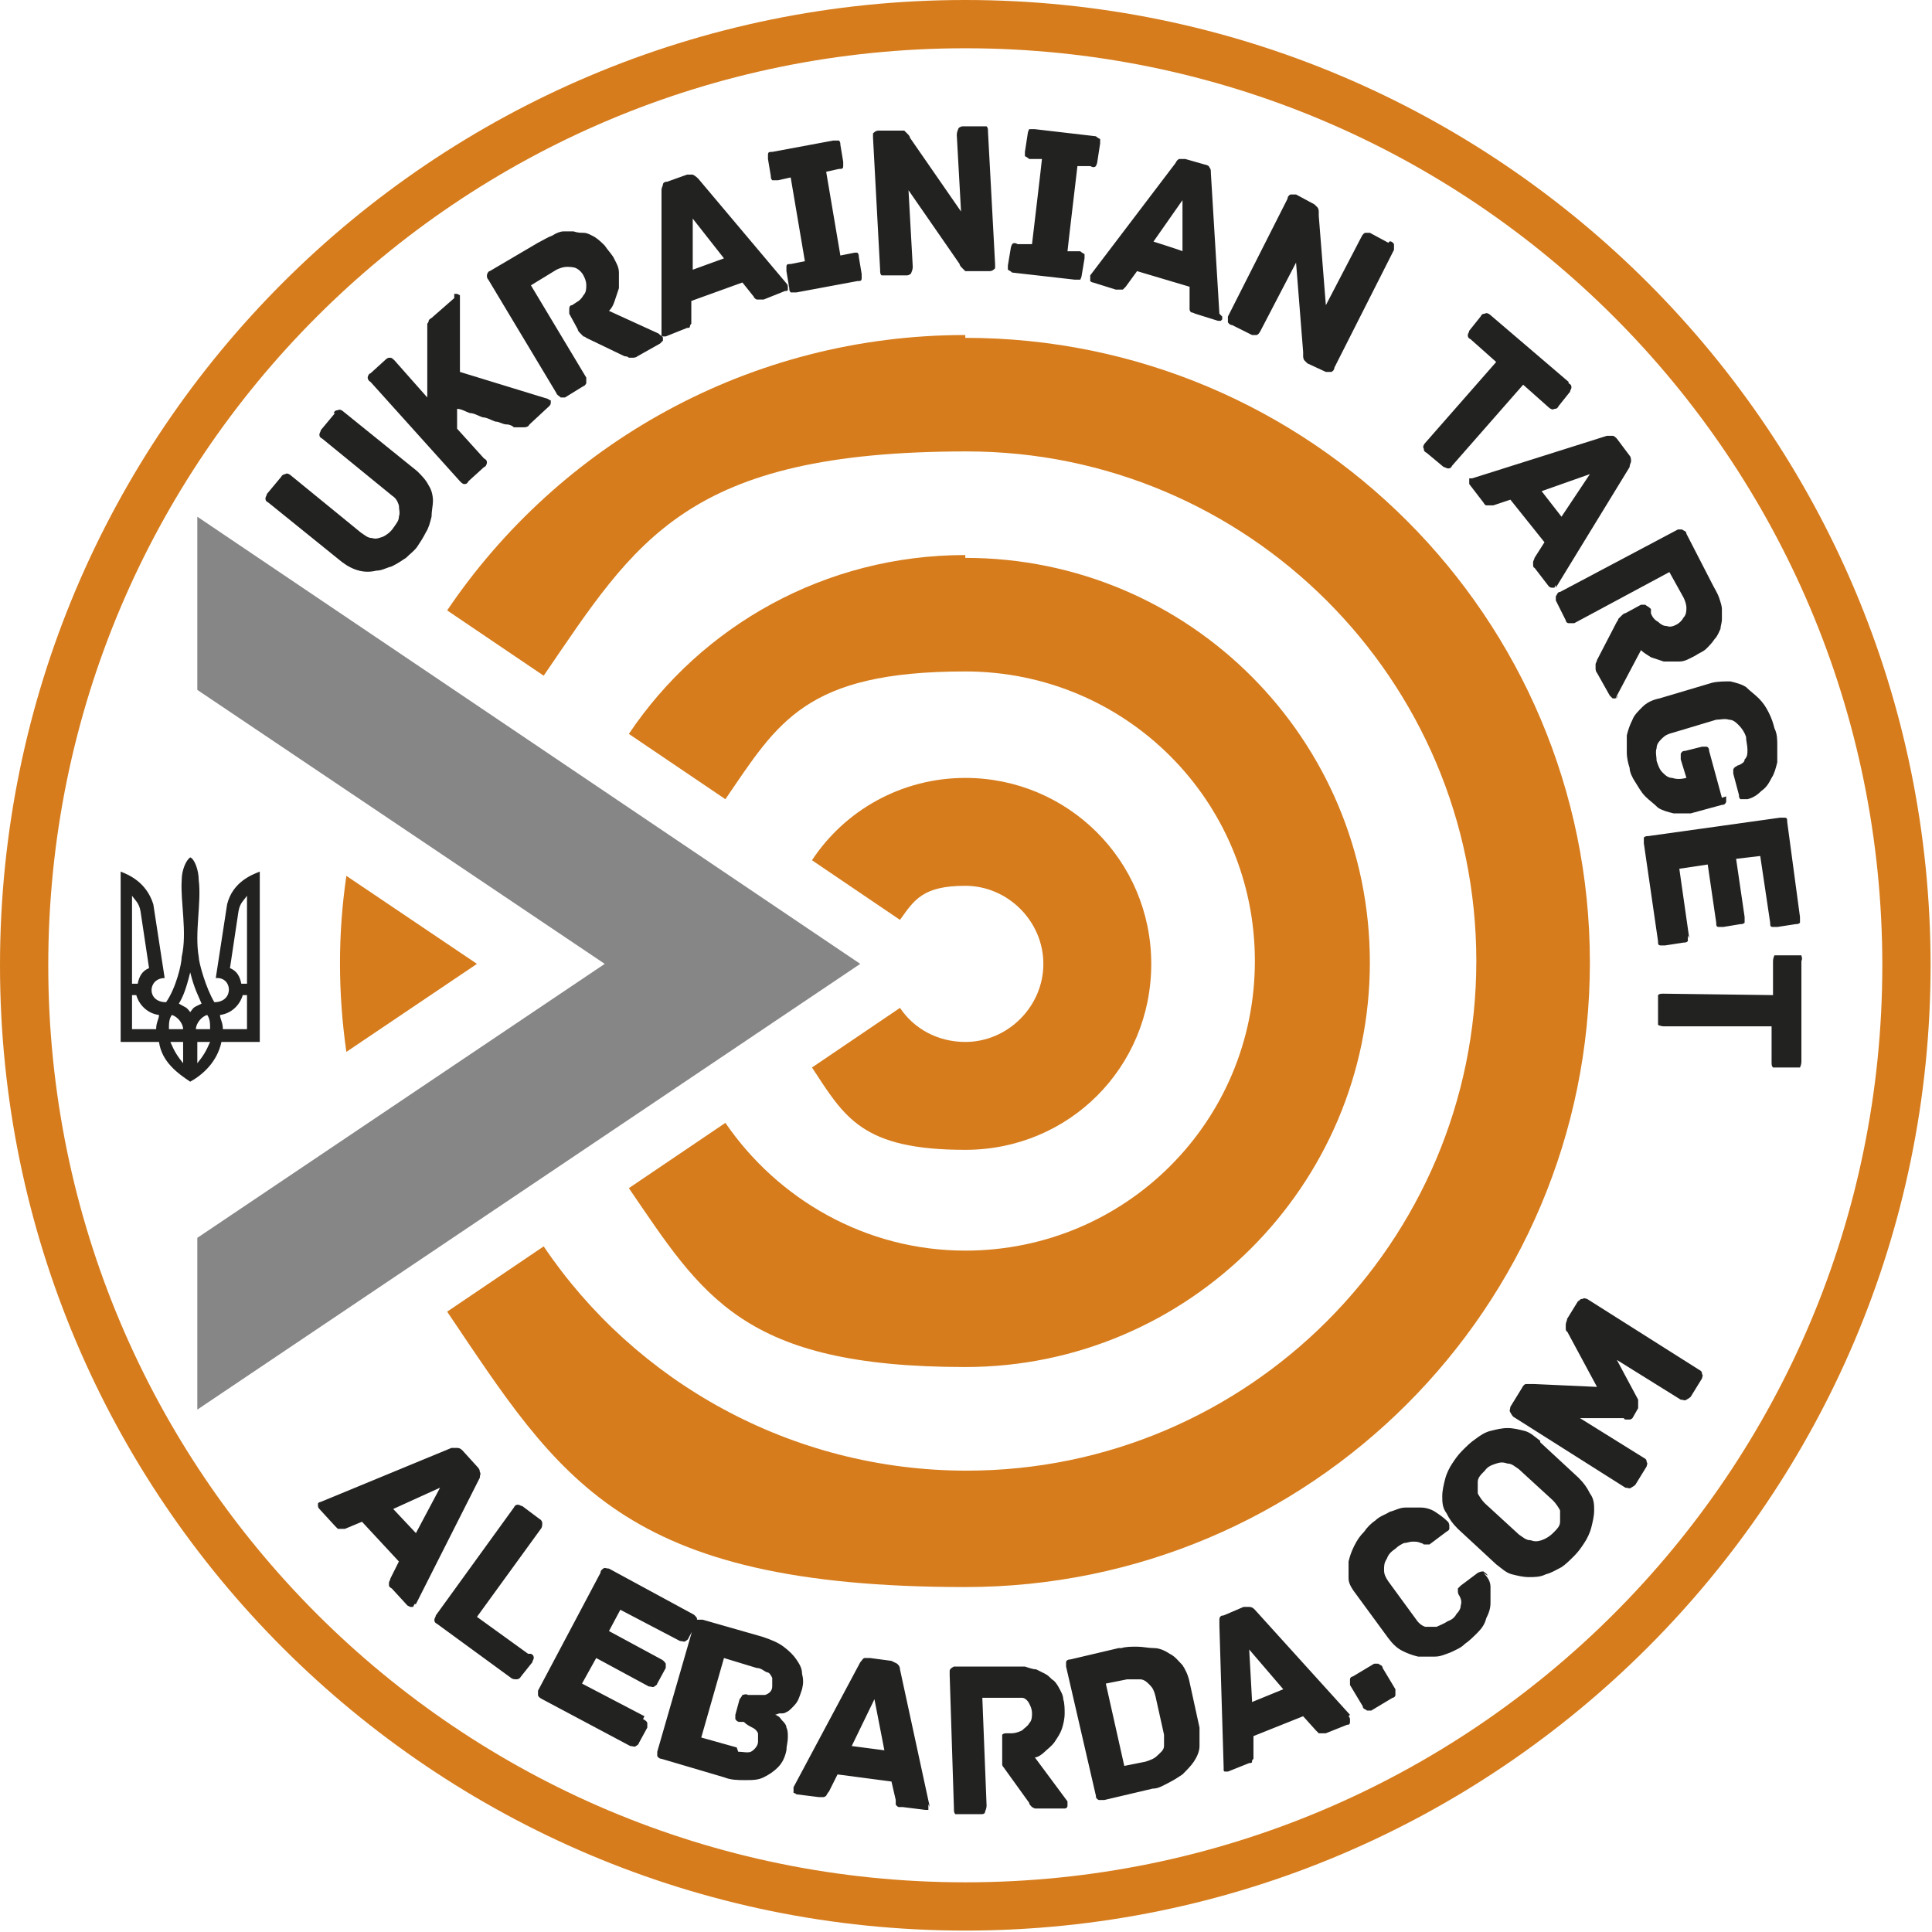 <?xml version="1.0" encoding="UTF-8"?>
<svg id="Logo" xmlns="http://www.w3.org/2000/svg" version="1.1" viewBox="0 0 136.1 136.1">
  <!-- Generator: Adobe Illustrator 29.4.0, SVG Export Plug-In . SVG Version: 2.1.0 Build 152)  -->
  <defs>
    <style>
      .st0 {
        fill: #868686;
      }

      .st0, .st1, .st2 {
        fill-rule: evenodd;
      }

      .st1, .st3 {
        fill: #222221;
      }

      .st2 {
        fill: #d67c1c;
      }
    </style>
  </defs>
  <path class="st2" d="M68,23.8c24.3,0,44,19.7,44,44s-19.7,44-44,44-28.6-7.7-36.5-19.4l6.8-4.6c6.4,9.5,17.4,15.8,29.8,15.8,19.8,0,35.9-16.1,35.9-35.9s-16.1-35.9-35.9-35.9-23.3,6.3-29.8,15.8l-6.8-4.6c7.9-11.7,21.3-19.4,36.5-19.4"/>
  <path class="st2" d="M68,54.8c7.2,0,13.1,5.8,13.1,13.1s-5.8,13.1-13.1,13.1-8.5-2.3-10.8-5.8l6.2-4.2c1,1.5,2.7,2.4,4.6,2.4,3,0,5.5-2.5,5.5-5.5s-2.5-5.5-5.5-5.5-3.6,1-4.6,2.4l-6.2-4.2c2.3-3.5,6.3-5.8,10.8-5.8"/>
  <path class="st2" d="M68,39.3c15.8,0,28.5,12.8,28.5,28.5s-12.8,28.5-28.5,28.5-18.5-5-23.7-12.6l6.8-4.6c3.7,5.4,9.9,9,16.9,9,11.3,0,20.4-9.1,20.4-20.4s-9.1-20.4-20.4-20.4-13.2,3.6-16.9,9l-6.8-4.6c5.1-7.6,13.8-12.6,23.7-12.6"/>
  <polygon class="st0" points="13.9 36.4 60.6 67.9 13.9 99.3 13.9 87.2 42.6 67.9 13.9 48.6 13.9 36.4"/>
  <path class="st2" d="M24.4,61.7l9.2,6.2-9.2,6.2c-.6-4.2-.6-8.3,0-12.4"/>
  <path class="st2" d="M68,3.4c35.7,0,64.6,28.9,64.6,64.6s-28.9,64.6-64.6,64.6S3.4,103.7,3.4,68,32.3,3.4,68,3.4M68,0c37.6,0,68,30.5,68,68s-30.5,68-68,68S0,105.6,0,68,30.5,0,68,0Z"/>
  <path class="st3" d="M111.2,91.6l-.8,1.3c0,.1-.1.3-.1.4,0,.1,0,.2,0,.3,0,0,0,.2.1.2l2.1,3.9-4.4-.2c0,0-.2,0-.3,0,0,0-.2,0-.3,0-.1,0-.2.1-.3.3l-.8,1.3c0,.1-.1.3,0,.4,0,0,.1.2.2.3l7.9,5c.2,0,.3.1.4,0,0,0,.2-.1.3-.2l.8-1.3c0-.1.1-.2,0-.3,0-.1,0-.2-.2-.3l-4.5-2.8h3.1c0,.1.1.1.2.1,0,0,.1,0,.2,0,0,0,.1,0,.2-.1l.4-.7c0,0,0-.1,0-.2,0,0,0-.1,0-.2,0,0,0-.1,0-.2l-1.5-2.8,4.5,2.8c.2,0,.3.1.4,0,0,0,.2-.1.3-.2l.8-1.3c0-.1.1-.2,0-.3,0-.1,0-.2-.2-.3l-7.9-5c-.1,0-.2-.1-.3,0-.1,0-.2,0-.3.2M109.4,105.7c.2.2.4.5.5.7,0,.3,0,.5,0,.8,0,.3-.2.5-.5.8-.2.2-.5.4-.8.5-.3.1-.5.1-.8,0-.3,0-.5-.2-.8-.4l-2.4-2.2c-.2-.2-.4-.5-.5-.7,0-.3,0-.5,0-.8,0-.3.2-.5.5-.8.2-.3.5-.4.8-.5.3-.1.5-.1.8,0,.3,0,.5.2.8.4l2.4,2.2ZM108.5,101.5c-.4-.3-.7-.6-1.1-.7-.4-.1-.8-.2-1.2-.2-.4,0-.8.1-1.2.2-.4.1-.7.3-1.1.6-.3.2-.6.5-.9.8-.3.3-.5.6-.7.9-.2.3-.4.7-.5,1.1-.1.4-.2.8-.2,1.2,0,.4,0,.8.3,1.2.2.4.4.7.8,1.1l2.7,2.5c.4.3.7.6,1.1.7.4.1.8.2,1.2.2.4,0,.8,0,1.2-.2.4-.1.7-.3,1.1-.5.3-.2.6-.5.9-.8.3-.3.5-.6.7-.9.2-.3.4-.7.5-1.1.1-.4.2-.8.2-1.2,0-.4,0-.8-.3-1.2-.2-.4-.4-.7-.8-1.1l-2.7-2.5ZM104.8,111c-.1-.2-.2-.2-.3-.3-.1,0-.2,0-.4.1l-1.2.9c0,0-.1.1-.2.2,0,0,0,.1,0,.2,0,0,0,.2.1.3.1.2.2.4.1.7,0,.2-.1.4-.3.6-.1.2-.3.4-.6.5-.3.2-.6.3-.8.4-.3,0-.5,0-.8,0-.3-.1-.5-.3-.7-.6l-1.9-2.6c-.2-.3-.3-.5-.3-.8,0-.3,0-.5.2-.8.1-.3.3-.5.6-.7.2-.2.4-.3.6-.4.2,0,.4-.1.6-.1.2,0,.4,0,.6.1,0,0,.1,0,.2.1,0,0,.1,0,.2,0,0,0,.2,0,.2,0l1.2-.9c0,0,.2-.1.2-.2,0,0,0-.1,0-.2,0,0,0-.2-.1-.3-.3-.3-.6-.5-.9-.7-.3-.2-.7-.3-1-.3-.4,0-.7,0-1.1,0-.4,0-.7.2-1.1.3-.3.2-.7.3-1,.6-.3.2-.6.5-.8.8-.3.3-.5.6-.7,1-.2.4-.3.7-.4,1.1,0,.4,0,.8,0,1.2,0,.4.3.8.6,1.2l2.2,3c.3.4.6.7,1,.9.4.2.7.3,1.1.4.4,0,.8,0,1.2,0,.4,0,.8-.2,1.1-.3.4-.2.7-.3,1-.6.3-.2.6-.5.9-.8.3-.3.5-.6.6-1,.2-.4.3-.7.3-1.1,0-.4,0-.7,0-1.1,0-.4-.2-.7-.5-1ZM96.8,117.2l-1.5.9c-.1,0-.2.1-.2.2,0,0,0,.2,0,.4l.9,1.5c0,.2.2.2.3.3,0,0,.2,0,.3,0l1.5-.9c.1,0,.2-.1.2-.2,0,0,0-.2,0-.4l-.9-1.5c0-.2-.2-.2-.3-.3,0,0-.2,0-.3,0ZM88.2,119.8l-.2-3.6,2.4,2.8-2.2.9ZM95.1,120.8l-6.7-7.4c-.1-.1-.2-.2-.4-.2-.1,0-.3,0-.4,0l-1.4.6c-.2,0-.3.1-.3.3,0,.1,0,.3,0,.4l.3,10c0,0,0,.1,0,.2,0,0,0,.1.1.1,0,0,.1,0,.2,0l1.5-.6c.1,0,.2,0,.2-.1s0-.1.1-.2c0,0,0-.2,0-.3v-1.3c0,0,3.5-1.4,3.5-1.4l.9,1c0,0,.2.2.2.2,0,0,.1,0,.2,0,0,0,.2,0,.3,0l1.5-.6c.1,0,.2,0,.2-.2,0,0,0-.1,0-.2,0,0,0-.1-.1-.2ZM82,122.1c0,.3,0,.6,0,.9,0,.3-.3.5-.5.7-.2.2-.5.3-.8.4l-1.5.3-1.3-5.8,1.5-.3c.3,0,.6,0,.9,0,.3,0,.5.2.7.4.2.2.3.4.4.8l.6,2.7ZM78.8,116.1l-3.4.8c-.2,0-.3.1-.3.2,0,0,0,.2,0,.3l2.1,9.1c0,.1,0,.2.2.3,0,0,.2,0,.4,0l3.4-.8c.4,0,.7-.2,1.1-.4.4-.2.7-.4,1-.6.3-.3.6-.6.8-.9.2-.3.4-.7.4-1.1,0-.4,0-.9,0-1.3l-.7-3.2c-.1-.5-.3-.9-.5-1.2-.3-.3-.5-.6-.9-.8-.3-.2-.7-.4-1.1-.4-.4,0-.8-.1-1.2-.1-.4,0-.8,0-1.1.1ZM75.2,126.9l-2.3-3.1c.2,0,.5-.2.7-.4.2-.2.5-.4.7-.7.2-.3.4-.6.5-.9.1-.3.2-.7.2-1.1,0-.3,0-.7-.1-1,0-.3-.2-.6-.3-.8-.1-.2-.3-.5-.5-.6-.2-.2-.3-.3-.5-.4-.2-.1-.4-.2-.6-.3-.2,0-.5-.1-.8-.2-.3,0-.7,0-1.1,0h-3.9c-.2.1-.3.2-.3.3,0,0,0,.2,0,.3l.3,9.4c0,.2,0,.3.1.4,0,0,.2,0,.3,0h1.5c.1,0,.3,0,.3-.2,0,0,.1-.2.1-.4l-.3-7.6h2.1c.3,0,.5,0,.7,0,.2,0,.4.2.5.4.1.2.2.4.2.7,0,.2,0,.5-.2.7-.1.2-.3.3-.5.5-.2.1-.5.2-.7.2h-.3c-.2,0-.3,0-.4.1,0,0,0,.2,0,.3v1.2c0,.1,0,.3,0,.4,0,0,0,.2,0,.2,0,0,0,.1.1.2l1.8,2.5c0,.1.1.2.2.3,0,0,.2.1.2.1,0,0,.2,0,.3,0h1.8c0,0,.2,0,.2-.2,0,0,0-.1,0-.2,0,0,0-.2,0-.2ZM60,123l1.6-3.3.7,3.6-2.3-.3ZM65.5,127.3l-2.1-9.7c0-.2-.1-.3-.2-.4,0,0-.2-.1-.4-.2l-1.5-.2c-.2,0-.3,0-.4,0-.1,0-.2.2-.3.3l-4.7,8.8c0,0,0,.1,0,.2,0,0,0,.1,0,.2,0,0,.1,0,.2.1l1.6.2c.1,0,.2,0,.3,0,0,0,.1,0,.2-.1,0,0,.1-.2.2-.3l.6-1.2,3.8.5.3,1.3c0,.1,0,.2,0,.3,0,0,0,.1.2.2,0,0,.2,0,.3,0l1.6.2c.1,0,.2,0,.2,0,0,0,0,0,0-.2,0,0,0-.1,0-.2ZM51.9,123.1l-2.5-.7,1.6-5.6,2.3.7c.3,0,.5.2.7.3.2,0,.3.2.4.4,0,.1,0,.3,0,.6,0,.3-.2.5-.5.6-.2,0-.6,0-1,0h-.2c-.2-.1-.3,0-.4,0,0,0-.1.2-.2.3l-.3,1.1c0,.1,0,.2,0,.3,0,0,.1.2.3.2h.3c.2.2.4.3.6.4.2.1.3.2.4.4,0,.2,0,.4,0,.6,0,.3-.3.6-.5.7-.2.1-.6,0-.9,0ZM54.9,120.7s0,0,.2,0c0,0,.2,0,.3-.1.1,0,.3-.2.4-.3.1-.1.3-.3.4-.5.1-.2.2-.5.3-.8.1-.4.1-.7,0-1.1,0-.4-.2-.7-.4-1-.2-.3-.5-.6-.9-.9-.4-.3-.9-.5-1.5-.7l-4.2-1.2c-.2,0-.3,0-.4,0,0,0-.1.2-.2.3l-2.6,9c0,.1,0,.2,0,.3,0,0,.1.2.3.2l4.4,1.3c.5.2,1,.2,1.5.2.5,0,.9,0,1.3-.2.4-.2.7-.4,1-.7.3-.3.5-.7.6-1.2,0-.3.1-.6.1-.9,0-.3,0-.5-.1-.7,0-.2-.2-.4-.3-.5-.1-.1-.2-.3-.3-.3,0,0-.1-.1-.2-.1ZM45.4,120.9l-4.4-2.3,1-1.8,3.7,2c.2,0,.3.1.4,0,0,0,.2-.1.2-.2l.6-1.1c0-.1,0-.2,0-.3,0,0-.1-.2-.3-.3l-3.7-2,.8-1.5,4.2,2.2c.2,0,.3.1.4,0,0,0,.2-.1.2-.2l.6-1.1c0-.1,0-.2,0-.3,0,0-.1-.2-.3-.3l-5.9-3.2c-.2,0-.3-.1-.4,0,0,0-.2.1-.2.3l-4.4,8.3c0,.1,0,.2,0,.3,0,.1.1.2.3.3l6.2,3.3c.2,0,.3.1.4,0,0,0,.2-.1.2-.2l.6-1.1c0-.1,0-.2,0-.3,0-.1-.1-.2-.3-.3ZM37.2,116.5l-3.6-2.6,4.5-6.2c.1-.1.1-.3.1-.4,0,0,0-.2-.2-.3l-1.2-.9c-.1,0-.2-.1-.3-.1-.1,0-.2,0-.3.2l-5.5,7.6c0,.1-.1.2-.1.3,0,.1,0,.2.2.3l5.2,3.8c.1.1.3.1.4.1,0,0,.2,0,.3-.2l.8-1c0-.1.1-.2.1-.3,0-.1,0-.2-.2-.3ZM27.7,106.3l3.3-1.5-1.7,3.2-1.6-1.7ZM29.3,113l4.5-8.9c0-.2.1-.3,0-.4,0-.1,0-.2-.2-.4l-1-1.1c-.1-.1-.2-.2-.4-.2-.1,0-.3,0-.4,0l-9.2,3.8c0,0-.1,0-.2.1,0,0,0,.1,0,.2,0,0,0,.1.1.2l1.1,1.2c0,0,.1.1.2.2,0,0,.1,0,.2,0,0,0,.2,0,.3,0l1.2-.5,2.6,2.8-.6,1.2c0,.1-.1.2-.1.3,0,0,0,.2,0,.2,0,0,0,.1.2.2l1.1,1.2c0,0,.2.1.2.1,0,0,.1,0,.2,0,0,0,0,0,.1-.2Z"/>
  <path class="st3" d="M126.9,74.9v-7.2c.1-.2,0-.3,0-.4,0,0-.2,0-.3,0h-1.3c-.1,0-.3,0-.3,0,0,0-.1.2-.1.4v2.4s-7.7-.1-7.7-.1c-.2,0-.3,0-.4.1,0,0,0,.2,0,.3v1.5c0,.1,0,.3,0,.3,0,0,.2.1.4.1h7.6c0,.1,0,2.5,0,2.5,0,.2,0,.3.1.4,0,0,.2,0,.3,0h1.3c.1,0,.3,0,.3,0,0,0,.1-.2.1-.4M119,66.1l-.7-4.9,2-.3.6,4.1c0,.2,0,.3.2.3,0,0,.2,0,.3,0l1.2-.2c.1,0,.2,0,.3-.1,0,0,0-.2,0-.4l-.6-4.1,1.7-.2.7,4.7c0,.2,0,.3.2.3,0,0,.2,0,.3,0l1.3-.2c.1,0,.2,0,.3-.1,0,0,0-.2,0-.4l-.9-6.7c0-.2,0-.3-.2-.3,0,0-.2,0-.3,0l-9.3,1.3c-.1,0-.2,0-.3.1,0,0,0,.2,0,.4l1,6.9c0,.2,0,.3.2.3,0,0,.2,0,.3,0l1.3-.2c.1,0,.2,0,.3-.1,0,0,0-.2,0-.4ZM121.3,56.2l-.9-3.3c0-.2-.1-.3-.2-.3,0,0-.2,0-.3,0l-1.2.3c-.1,0-.2,0-.3.2,0,0,0,.2,0,.4l.4,1.3c-.4.1-.7.1-1,0-.3,0-.5-.2-.7-.4-.2-.2-.3-.5-.4-.8,0-.3-.1-.6,0-.9,0-.3.2-.5.4-.7.2-.2.4-.3.8-.4l3-.9c.3,0,.6-.1.9,0,.3,0,.5.2.7.4.2.2.4.5.5.8,0,.3.1.6.1.9,0,.3,0,.5-.2.7,0,.2-.2.3-.4.4,0,0-.1,0-.2.1,0,0-.1,0-.2.2,0,0,0,.2,0,.3l.4,1.5c0,.1,0,.2.1.3,0,0,0,0,.2,0,0,0,.2,0,.3,0,.4-.1.7-.3,1-.6.3-.2.5-.5.7-.9.2-.3.3-.7.4-1.1,0-.4,0-.8,0-1.2,0-.4,0-.8-.2-1.2-.1-.4-.2-.7-.4-1.1-.2-.4-.4-.7-.7-1-.3-.3-.6-.5-.9-.8-.3-.2-.7-.3-1.1-.4-.4,0-.9,0-1.3.1l-3.7,1.1c-.5.1-.9.3-1.2.6-.3.3-.6.6-.7.9-.2.4-.3.7-.4,1.1,0,.4,0,.8,0,1.2,0,.4.1.8.2,1.1,0,.3.2.7.4,1,.2.3.4.7.7,1,.3.3.6.5.9.8.3.2.7.3,1.1.4.4,0,.8,0,1.2,0l2.2-.6c.1,0,.2,0,.3-.2,0,0,0-.2,0-.4ZM113.8,49.2l1.8-3.4c.2.2.4.3.7.5.3.1.6.2.9.3.3,0,.7,0,1.1,0,.4,0,.7-.2,1.1-.4.3-.2.6-.3.8-.5.2-.2.4-.4.6-.7.2-.2.3-.5.4-.7,0-.2.1-.4.1-.7,0-.2,0-.5,0-.7,0-.2-.1-.5-.2-.8-.1-.3-.3-.6-.5-1l-1.8-3.5c0-.2-.2-.2-.3-.3,0,0-.2,0-.3,0l-8.3,4.4c-.2,0-.2.2-.3.3,0,0,0,.2,0,.3l.7,1.4c0,.1.1.2.2.2,0,0,.2,0,.4,0l6.7-3.6,1,1.8c.1.2.2.5.2.7,0,.2,0,.5-.2.7-.1.2-.3.4-.5.5-.2.1-.4.2-.7.1-.2,0-.4-.1-.6-.3-.2-.1-.4-.3-.5-.6v-.3c-.2-.2-.3-.2-.4-.3-.1,0-.2,0-.3,0l-1.1.6c-.1,0-.2.1-.3.2,0,0-.1.1-.2.2,0,0,0,.1-.1.2l-1.4,2.7c0,.1-.1.2-.1.3,0,0,0,.2,0,.3,0,0,0,.2.1.3l.9,1.6c0,0,.1.1.2.2,0,0,.1,0,.2,0,0,0,.1,0,.2-.2ZM108.6,34.6l3.4-1.2-2,3-1.4-1.8ZM109.6,41.4l5.2-8.5c0-.2.1-.3.1-.4,0-.1,0-.3-.1-.4l-.9-1.2c-.1-.1-.2-.2-.3-.2-.1,0-.3,0-.4,0l-9.5,3c0,0-.1,0-.2,0,0,0,0,0,0,.2,0,0,0,.1,0,.2l1,1.3c0,0,.1.2.2.2,0,0,.1,0,.2,0,0,0,.2,0,.3,0l1.2-.4,2.4,3-.7,1.1c0,.1-.1.2-.1.3,0,0,0,.2,0,.2,0,0,0,.2.1.2l1,1.3c0,0,.1.1.2.1,0,0,.1,0,.2,0,0,0,0,0,.1-.2ZM110.5,26.9l-5.5-4.7c-.1-.1-.3-.2-.4-.1-.1,0-.2,0-.3.2l-.8,1c0,.1-.1.2-.1.3,0,.1,0,.2.2.3l1.8,1.6-5,5.7c-.1.1-.2.3-.1.4,0,.1,0,.2.2.3l1.2,1c.1,0,.2.1.3.1.1,0,.2,0,.3-.2l5-5.7,1.8,1.6c.1.1.3.2.4.1.1,0,.2,0,.3-.2l.8-1c0-.1.1-.2.1-.3,0-.1,0-.2-.2-.3ZM97.8,17.1l-1.3-.7c-.1,0-.2,0-.3,0-.1,0-.2.1-.3.3l-2.5,4.8-.5-6.3c0-.1,0-.2,0-.3,0,0,0-.2-.1-.3,0,0-.1-.1-.2-.2l-1.3-.7c-.2,0-.3,0-.4,0,0,0-.2.1-.2.3l-4.2,8.3c0,.2,0,.3,0,.4,0,0,.1.2.3.2l1.4.7c.1,0,.2,0,.3,0,.1,0,.2-.1.3-.3l2.5-4.8.5,6.3c0,.1,0,.2,0,.3,0,0,0,.2.1.3,0,0,.1.1.2.2l1.3.6c.2,0,.3,0,.4,0,0,0,.2-.1.2-.3l4.2-8.3c0-.2,0-.3,0-.4,0,0-.1-.2-.3-.2ZM81.2,17.1l2.1-3v3.6c.1,0-2.1-.7-2.1-.7ZM85.9,22.1l-.6-9.9c0-.2,0-.3-.1-.4,0-.1-.2-.2-.3-.2l-1.4-.4c-.2,0-.3,0-.4,0-.1,0-.2.1-.3.3l-6,7.9c0,0,0,.1,0,.2,0,0,0,.1,0,.2,0,0,.1.1.2.1l1.6.5c.1,0,.2,0,.3,0,0,0,.1,0,.2,0,0,0,.1-.1.2-.2l.8-1.1,3.7,1.1v1.3c0,.1,0,.2,0,.3,0,0,0,.1.1.2,0,0,.1,0,.3.1l1.6.5c.1,0,.2,0,.2,0,0,0,0,0,.1-.1,0,0,0-.1,0-.2ZM76.2,17.7h-1c0-.1.7-6,.7-6h.9c.2.1.3.1.4,0,0,0,.1-.2.1-.3l.2-1.3c0-.1,0-.3,0-.3,0,0-.2-.1-.3-.2l-4.3-.5c-.2,0-.3,0-.4,0,0,0-.1.2-.1.3l-.2,1.3c0,.1,0,.3,0,.3,0,0,.2.1.3.2h.9c0,.1-.7,6-.7,6h-1c-.2-.1-.3-.1-.4,0,0,0-.1.2-.1.3l-.2,1.2c0,.1,0,.3,0,.3,0,0,.2.1.3.2l4.4.5c.2,0,.3,0,.4,0,0,0,.1-.2.1-.3l.2-1.2c0-.1,0-.3,0-.3,0,0-.2-.1-.3-.2ZM69.3,8.9h-1.5c-.1,0-.3.1-.3.2,0,0-.1.2-.1.4l.3,5.4-3.6-5.2c0-.1-.1-.2-.2-.3,0,0-.1-.1-.2-.2,0,0-.2,0-.3,0h-1.5c-.2,0-.3.1-.4.2,0,0,0,.2,0,.3l.5,9.3c0,.2,0,.3.1.4,0,0,.2,0,.3,0h1.5c.1,0,.3-.1.3-.2,0,0,.1-.2.1-.4l-.3-5.4,3.6,5.2c0,.1.1.2.2.3,0,0,.1.1.2.2,0,0,.2,0,.3,0h1.4c.2,0,.3-.1.4-.2,0,0,0-.2,0-.3l-.5-9.3c0-.2,0-.3-.1-.4,0,0-.2,0-.3,0ZM60.2,17.8l-1,.2-1-5.9.9-.2c.2,0,.3,0,.3-.2,0,0,0-.2,0-.3l-.2-1.2c0-.1,0-.2-.1-.3,0,0-.2,0-.4,0l-4.3.8c-.2,0-.3,0-.3.2,0,0,0,.2,0,.3l.2,1.2c0,.1,0,.2.1.3,0,0,.2,0,.4,0l.9-.2,1,5.9-1,.2c-.2,0-.3,0-.3.2,0,0,0,.2,0,.3l.2,1.2c0,.1,0,.2.1.3,0,0,.2,0,.4,0l4.3-.8c.2,0,.3,0,.3-.2,0,0,0-.2,0-.3l-.2-1.2c0-.1,0-.2-.1-.3,0,0-.2,0-.4,0ZM48.8,19v-3.6c0,0,2.2,2.8,2.2,2.8l-2.2.8ZM55.6,20.2l-6.4-7.6c-.1-.1-.2-.2-.4-.3-.1,0-.3,0-.4,0l-1.4.5c-.2,0-.3.1-.3.2,0,.1-.1.2-.1.4v10c0,0,0,.1,0,.2,0,0,0,.1.1.1,0,0,.1,0,.2,0l1.5-.6c.1,0,.2,0,.2-.1,0,0,0-.1.1-.2,0,0,0-.2,0-.3v-1.3s3.6-1.3,3.6-1.3l.8,1c0,.1.2.2.2.2,0,0,.1,0,.2,0,0,0,.2,0,.3,0l1.5-.6c.1,0,.2,0,.2-.1,0,0,0-.1,0-.2,0,0,0-.1-.1-.2ZM46.4,23.5l-3.5-1.6c.2-.2.3-.4.4-.7.1-.3.2-.6.3-.9,0-.3,0-.7,0-1.1,0-.4-.2-.7-.4-1.1-.2-.3-.4-.5-.6-.8-.2-.2-.4-.4-.7-.6-.2-.1-.5-.3-.8-.3-.2,0-.4,0-.7-.1-.2,0-.5,0-.7,0-.2,0-.5.1-.8.3-.3.1-.6.3-1,.5l-3.4,2c-.1,0-.2.2-.2.3,0,.1,0,.2.1.3l4.8,8c0,.1.2.2.3.3,0,0,.2,0,.3,0l1.3-.8c.1,0,.2-.2.2-.2,0,0,0-.2,0-.4l-3.9-6.5,1.8-1.1c.2-.1.5-.2.7-.2.2,0,.5,0,.7.1.2.1.4.3.5.5.1.2.2.4.2.7,0,.2,0,.5-.2.7-.1.2-.3.4-.5.5l-.3.2c-.2,0-.2.2-.2.3,0,.1,0,.2,0,.3l.6,1.1c0,.1.1.2.2.3,0,0,.1.1.2.2,0,0,.1,0,.2.1l2.7,1.3c.1,0,.2,0,.3.1,0,0,.2,0,.3,0,0,0,.2,0,.3-.1l1.6-.9c0,0,.1-.1.2-.2,0,0,0-.1,0-.2,0,0,0-.1-.2-.2ZM32,21l-1.6,1.4c0,0-.2.1-.2.2,0,0,0,.1-.1.2,0,0,0,.2,0,.4v4.8s-2.3-2.6-2.3-2.6c-.1-.1-.2-.2-.3-.2-.1,0-.2,0-.3.1l-1.1,1c-.1,0-.2.2-.2.3,0,0,0,.2.2.3l6.3,7c.1.1.2.2.3.2.1,0,.2,0,.3-.2l1.1-1c.1,0,.2-.2.2-.3,0-.1,0-.2-.2-.3l-1.9-2.1v-1.4c.3,0,.6.2.9.3.3,0,.6.2.9.3.3,0,.6.2.9.3.3,0,.5.2.8.2.2,0,.4.1.5.2.1,0,.2,0,.2,0,.2,0,.3,0,.5,0,.1,0,.3,0,.4-.2l1.4-1.3c0,0,.1-.1.1-.2,0,0,0-.1,0-.2,0,0-.1,0-.2-.1l-6.2-1.9v-5.2c0,0,0-.1,0-.2,0,0,0,0-.2-.1,0,0-.1,0-.2,0ZM23.6,29.1l-1,1.2c0,.1-.1.2-.1.3,0,.1,0,.2.2.3l4.9,4c.3.2.4.4.5.7,0,.3.1.5,0,.8,0,.3-.2.5-.4.8-.2.3-.5.5-.7.6-.3.1-.5.2-.8.1-.3,0-.5-.2-.8-.4l-4.9-4c-.1-.1-.3-.2-.4-.1,0,0-.2,0-.3.2l-1,1.2c0,.1-.1.2-.1.3,0,.1,0,.2.2.3l5.2,4.2c.4.3.8.5,1.2.6.4.1.8.1,1.2,0,.4,0,.7-.2,1.1-.3.4-.2.7-.4,1-.6.3-.3.6-.5.8-.8.2-.3.4-.6.6-1,.2-.3.3-.7.4-1.1,0-.4.1-.8.1-1.1,0-.4-.1-.8-.3-1.1-.2-.4-.5-.7-.8-1l-5.2-4.2c-.1-.1-.3-.2-.4-.1-.1,0-.2,0-.3.2Z"/>
  <path class="st1" d="M14.8,73.4c-.3.7-.5,1-.9,1.5v-1.5h.9ZM13.8,72.5h1c0-.4,0-.7-.2-1-.4.1-.8.6-.8,1ZM15.6,72.5h1.8s0-2.4,0-2.4h-.3c-.2.7-.8,1.3-1.6,1.4,0,.3.2.5.2,1ZM17.4,69.2v-6.1c-.2.3-.5.5-.6,1.1l-.6,4c.5.2.7.6.8,1.1h.4ZM12,73.4c.3.7.5,1,.9,1.5v-1.5h-.9ZM12.9,72.5h-1c0-.4,0-.7.2-1,.4.1.8.6.8,1ZM11.1,72.5h-1.8s0-2.4,0-2.4h.3c.2.7.8,1.3,1.6,1.4,0,.3-.2.5-.2,1ZM9.3,69.2v-6.1c.2.3.5.5.6,1.1l.6,4c-.5.2-.7.6-.8,1.1h-.4ZM13.4,76.2c-.9-.6-2-1.4-2.2-2.8h-2.7v-12c.5.2,1.8.7,2.3,2.3l.8,5.2c-1.2,0-1.3,1.7.1,1.7.7-1,1.1-2.7,1.1-3.2.4-1.7-.1-3.9,0-5.4,0-.7.3-1.4.6-1.6.3.1.6.9.6,1.6.2,1.6-.3,3.7,0,5.4,0,.4.5,2.2,1.1,3.2,1.4,0,1.3-1.8.1-1.7l.8-5.2c.4-1.6,1.8-2.1,2.3-2.3v12h-2.7c-.3,1.4-1.3,2.3-2.2,2.8ZM13.4,71.3c-.3-.4-.3-.3-.8-.6.3-.5.5-1,.8-2.2.3,1.2.6,1.7.8,2.2-.6.3-.5.2-.8.6Z"/>
</svg>